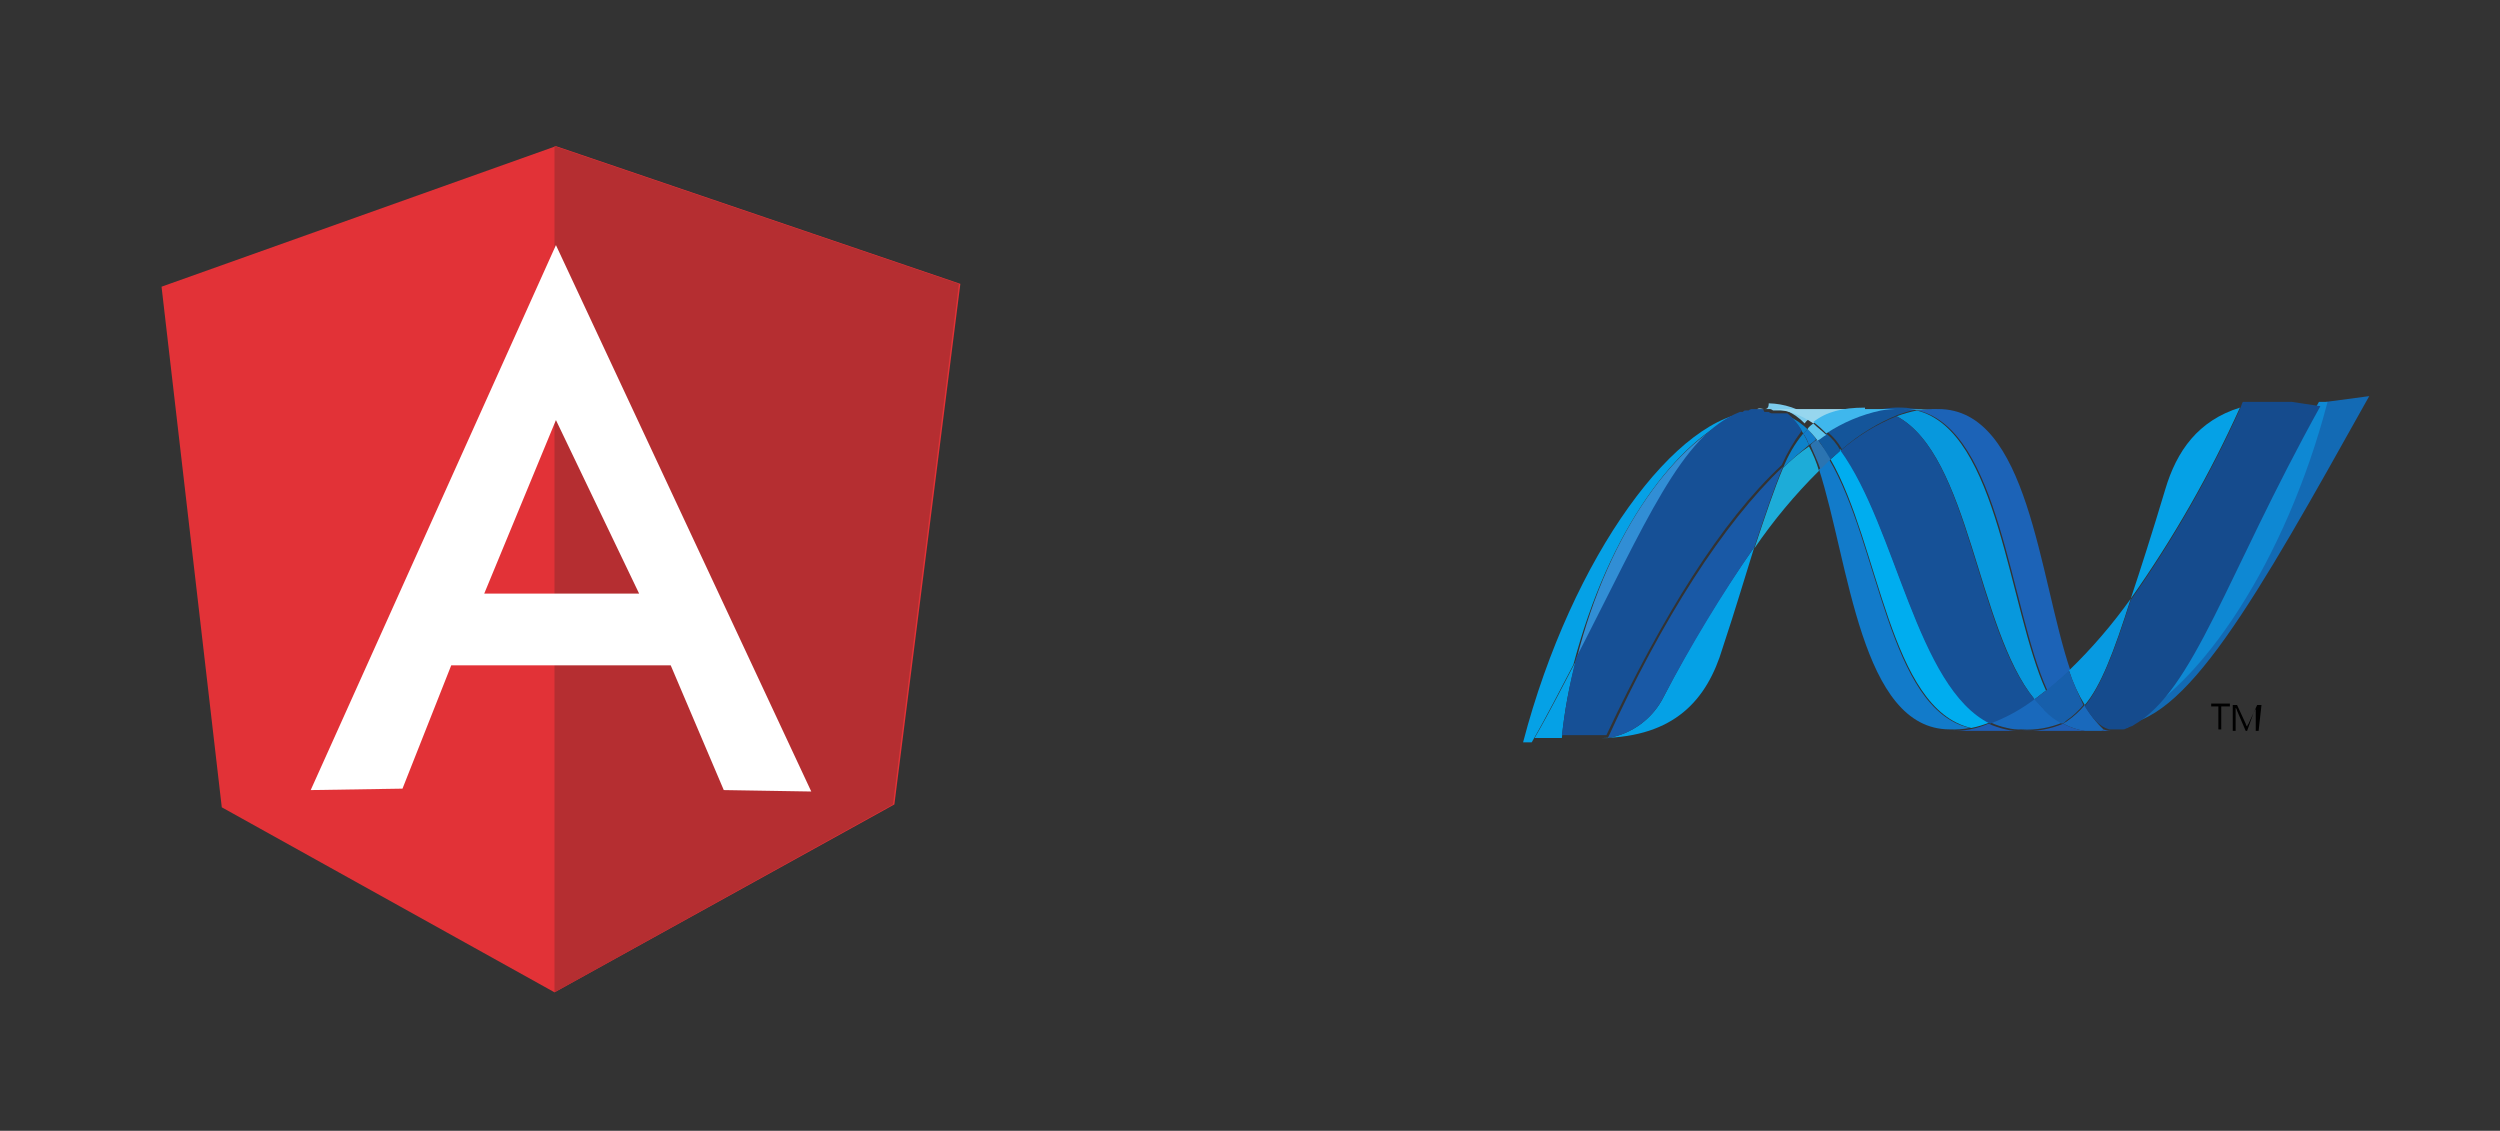 <svg xmlns="http://www.w3.org/2000/svg" width="325" height="147" viewBox="0 0 325 147" fill="none"><rect x="0" y="0" width="325" height="147" fill="#333333" stroke="none"/><g clip-path="url(#clip0_2116_133)"><path d="M21 37.271L72.271 19L124.847 36.9L116.271 104.576L72.085 129L28.831 104.949L21 37.271Z" fill="#E23237"></path><path d="M124.662 36.9L72.086 19V129L116.086 104.576L124.662 36.9Z" fill="#B52E31"></path><path d="M72.272 31.863L40.391 102.71L52.323 102.524L58.662 86.49H87.191L94.091 102.71L105.464 102.896L72.272 31.863ZM72.272 54.609L83.086 77.168H62.95L72.272 54.609Z" fill="white"></path></g><g clip-path="url(#clip1_2116_133)"><path d="M236.473 61.02C240.395 73.159 241.889 94.82 253.468 94.82C254.344 94.858 255.221 94.795 256.083 94.633C245.437 92.213 244.317 70.732 237.78 59.713C237.392 60.194 236.954 60.632 236.473 61.02Z" fill="url(#paint0_linear_2116_133)"></path><path d="M237.967 59.713C244.317 70.732 245.624 92.213 256.267 94.637C257.1 94.474 257.914 94.224 258.695 93.89C249.17 89.221 246.556 68.49 239.272 58.406C238.885 58.887 238.447 59.325 237.967 59.713Z" fill="url(#paint1_linear_2116_133)"></path><path d="M247.305 52.989C246.429 52.951 245.552 53.014 244.69 53.176C242.146 53.685 239.732 54.701 237.59 56.164C238.354 56.781 238.988 57.543 239.458 58.405C241.618 56.514 244.08 54.999 246.742 53.923C247.65 53.588 248.587 53.337 249.542 53.176C248.608 53.176 248.048 52.989 247.301 52.989" fill="#14559A"></path><path d="M266.165 89.777C267.099 89.03 268.033 88.096 269.153 87.162C265.045 75.028 263.737 53.177 251.972 53.177C251.097 53.153 250.221 53.215 249.357 53.364C260.002 55.977 261.31 79.136 266.165 89.777Z" fill="url(#paint2_linear_2116_133)"></path><path d="M249.359 53.364C248.686 53.209 247.995 53.146 247.305 53.177H251.974C251.098 53.139 250.22 53.202 249.359 53.364Z" fill="#3092C4"></path><path d="M265.795 92.209C265.313 91.753 264.874 91.252 264.484 90.715C262.655 91.947 260.718 93.01 258.695 93.89C259.412 94.222 260.164 94.473 260.936 94.637C261.546 94.791 262.176 94.854 262.804 94.824C264.658 94.945 266.514 94.625 268.22 93.89C267.303 93.505 266.477 92.933 265.795 92.209Z" fill="#1969BC"></path><path d="M246.557 54.11C256.082 59.152 257.015 81.75 264.486 90.901C265.046 90.527 265.42 90.154 265.98 89.78C261.124 79.136 259.817 55.978 249.172 53.363C248.283 53.55 247.41 53.8 246.557 54.11Z" fill="url(#paint3_linear_2116_133)"></path><path d="M239.273 58.593C246.557 68.678 249.173 89.411 258.696 94.077C260.773 93.312 262.724 92.242 264.485 90.902C256.828 81.751 256.085 59.153 246.556 54.111C243.895 55.187 241.433 56.703 239.273 58.593Z" fill="url(#paint4_linear_2116_133)"></path><path d="M231.803 60.833C230.682 63.448 229.562 66.809 228.068 71.291C230.539 67.669 233.352 64.291 236.468 61.206C236.149 60.105 235.713 59.042 235.168 58.033C233.958 58.854 232.832 59.792 231.806 60.833" fill="url(#paint5_linear_2116_133)"></path><path d="M236.286 57.1C235.939 57.301 235.624 57.553 235.352 57.847C235.726 58.781 236.286 59.901 236.659 61.022L238.152 59.528C237.472 58.764 236.848 57.953 236.286 57.1Z" fill="#2B74B1"></path><path d="M237.406 56.352C237.032 56.539 236.659 56.912 236.285 57.099C236.845 57.846 237.406 58.78 237.966 59.714C238.34 59.34 238.9 58.967 239.273 58.593C238.804 57.73 238.17 56.969 237.406 56.352Z" fill="#125A9E"></path><path d="M302.398 52.243C296.982 72.973 285.777 89.781 276.252 93.89C276.065 93.89 275.878 94.077 275.692 94.077H273.824C274.242 94.23 274.687 94.294 275.131 94.264C284.095 94.264 293.06 78.203 308 51.496L302.4 52.243H302.398Z" fill="url(#paint6_linear_2116_133)"></path><path d="M226.014 53.925H226.388C226.575 53.925 226.575 53.925 226.762 53.738H227.136C227.237 53.75 227.34 53.74 227.437 53.708C227.534 53.675 227.622 53.622 227.696 53.551H228.256C218.17 53.551 204.35 72.227 198 96.505H199.121C201.175 92.957 202.856 89.595 204.537 86.42C209.206 68.678 218.17 57.099 226.014 53.92" fill="url(#paint7_linear_2116_133)"></path><path d="M231.803 60.834C232.924 59.713 234.044 58.78 235.165 57.846C234.954 57.33 234.704 56.83 234.418 56.352C233.318 57.7 232.435 59.212 231.803 60.834Z" fill="#0D82CA"></path><path d="M232.551 54.111C233.315 54.728 233.949 55.49 234.419 56.352L234.979 55.792C234.262 55.109 233.443 54.542 232.551 54.111Z" fill="#0D82CA"></path><path d="M204.91 85.86C214.061 68.118 218.543 56.912 226.2 53.924C218.17 57.099 209.21 68.678 204.91 85.86Z" fill="url(#paint8_linear_2116_133)"></path><path d="M234.978 55.791L234.418 56.351C234.74 56.809 234.992 57.312 235.165 57.845C235.511 57.643 235.826 57.392 236.099 57.098C235.773 56.624 235.397 56.186 234.978 55.791Z" fill="#127BCA"></path><path d="M209.018 95.945H208.271C217.609 95.757 221.904 91.088 223.959 84.178C225.64 79.136 226.947 74.653 228.068 71.106C223.695 77.295 219.763 83.785 216.302 90.528C215.605 91.944 214.581 93.174 213.314 94.116C212.048 95.057 210.575 95.684 209.018 95.945Z" fill="url(#paint9_linear_2116_133)"></path><path d="M209.02 95.947C210.576 95.686 212.049 95.059 213.315 94.118C214.582 93.176 215.606 91.946 216.304 90.531C219.849 83.834 223.777 77.348 228.069 71.105C229.563 66.623 230.684 63.261 231.804 60.647C223.961 68.117 216.12 80.447 209.02 95.947Z" fill="url(#paint10_linear_2116_133)"></path><path d="M204.91 85.859C203.229 89.034 201.548 92.396 199.494 95.944H203.042C203.359 92.533 203.984 89.158 204.91 85.859Z" fill="#05A1E6"></path><path d="M229.002 53.177H227.882C227.781 53.164 227.678 53.175 227.581 53.207C227.484 53.239 227.396 53.293 227.322 53.364H226.943C226.756 53.364 226.756 53.364 226.569 53.551H226.195C218.543 56.539 214.062 67.744 204.911 85.486C204.075 88.805 203.451 92.173 203.043 95.571H208.832C216.116 80.071 223.773 67.744 231.616 60.461C232.321 58.875 233.198 57.371 234.232 55.977C233.763 55.115 233.128 54.353 232.364 53.736H230.496C230.395 53.748 230.292 53.738 230.195 53.706C230.098 53.673 230.01 53.62 229.936 53.549H229.376C229.189 53.175 229.189 53.175 229.003 53.175" fill="url(#paint11_linear_2116_133)"></path><path d="M281.48 63.635C279.799 69.235 278.305 73.907 276.998 77.829C282.506 70.018 287.259 61.701 291.192 52.99C285.776 54.671 282.974 58.59 281.48 63.635Z" fill="url(#paint12_linear_2116_133)"></path><path d="M277.185 93.515C276.998 93.702 276.625 93.702 276.438 93.889C285.962 89.589 297.168 72.972 302.584 52.242H301.464C288.951 74.279 285.029 89.033 277.185 93.515Z" fill="url(#paint13_linear_2116_133)"></path><path d="M271.023 91.648C273.078 89.22 274.758 84.928 277 77.828C274.613 81.179 271.925 84.305 268.969 87.166C269.467 88.739 270.157 90.244 271.023 91.648Z" fill="#079AE1"></path><path d="M271.022 91.648C270.372 92.432 269.618 93.123 268.781 93.702C268.594 93.889 268.407 93.889 268.221 94.076C269.09 94.553 270.039 94.87 271.021 95.01H273.075C273.262 95.01 273.449 95.01 273.449 94.823C272.474 93.903 271.655 92.83 271.022 91.648Z" fill="#1969BC"></path><path d="M253.467 95.01C254.343 95.048 255.22 94.985 256.082 94.823C256.915 94.66 257.729 94.41 258.51 94.076C259.226 94.408 259.978 94.659 260.751 94.823C261.361 94.978 261.99 95.041 262.619 95.01H253.467Z" fill="#1E5CB3"></path><path d="M262.805 95.01C264.658 95.131 266.515 94.811 268.221 94.076C269.09 94.553 270.039 94.869 271.021 95.01H262.805Z" fill="#1E5CB3"></path><path d="M271.955 95.011H273.076C273.263 95.011 273.45 95.011 273.45 94.824C273.867 94.977 274.312 95.041 274.755 95.011H271.955Z" fill="#1D60B5"></path><path d="M268.968 87.168C268.034 88.102 267.1 88.849 265.98 89.783C265.42 90.157 265.046 90.53 264.486 90.904C264.86 91.464 265.42 91.838 265.793 92.398C266.446 93.075 267.202 93.642 268.034 94.079C268.221 94.079 268.408 93.892 268.594 93.705C269.431 93.125 270.185 92.434 270.835 91.651C270.275 90.344 269.528 88.851 268.967 87.169" fill="#175FAB"></path><path d="M297.914 52.242H291.564C291.377 52.616 291.377 52.802 291.19 53.176C287.258 61.887 282.505 70.204 276.997 78.015C274.756 85.115 273.075 89.22 271.021 91.835C271.955 93.329 272.889 94.45 274.196 94.823H276.064C276.251 94.823 276.438 94.636 276.624 94.636C276.811 94.449 277.184 94.449 277.371 94.262C285.215 89.78 289.321 75.026 301.649 52.802L297.914 52.242Z" fill="url(#paint14_linear_2116_133)"></path><path d="M229.375 53.177H229.935C230.036 53.164 230.139 53.175 230.236 53.207C230.333 53.239 230.421 53.293 230.495 53.364H232.175C233.093 53.748 233.92 54.321 234.603 55.045C234.824 54.7 235.152 54.437 235.537 54.298C233.899 53.129 231.948 52.479 229.937 52.43C229.937 53.177 229.563 53.177 229.377 53.177" fill="#7DCBEC"></path><path d="M234.979 55.792C235.46 56.248 235.897 56.748 236.286 57.286C236.66 57.099 237.033 56.726 237.407 56.539C236.847 55.979 236.286 55.605 235.726 55.045C235.539 55.232 235.166 55.419 234.979 55.792Z" fill="#5EC5ED"></path><path d="M229.375 53.177H230.122C232.134 53.226 234.084 53.876 235.722 55.045C237.403 53.738 239.457 53.177 242.445 53.177H228.441C228.815 52.99 229.001 53.177 229.375 53.177Z" fill="url(#paint15_linear_2116_133)"></path><path d="M242.448 52.99C239.46 52.99 237.406 53.55 235.725 54.858C236.33 55.303 236.893 55.803 237.406 56.352C239.564 54.921 241.973 53.907 244.506 53.364C245.369 53.215 246.245 53.153 247.121 53.177H242.448V52.99Z" fill="url(#paint16_linear_2116_133)"></path><path d="M277 77.83C278.307 73.908 279.615 69.239 281.482 63.636C283.163 58.594 285.964 54.672 291.193 52.991C291.38 52.617 291.38 52.431 291.567 52.057C282.976 52.617 278.867 56.913 276.813 63.449C273.269 74.841 271.023 82.312 268.969 86.981C271.963 84.224 274.656 81.157 277 77.83Z" fill="url(#paint17_linear_2116_133)"></path><path d="M289.698 91.837H288.764V94.825H288.39V91.837H287.457V91.463H289.885V91.837H289.698Z" fill="black"></path><path d="M293.62 95.01H293.246V92.022C293.246 92.209 293.246 92.209 293.059 92.396L292.125 95.011H291.938L290.818 92.395C290.804 92.252 290.738 92.118 290.631 92.021V95.009H290.258V91.648H290.818L291.939 94.076C291.958 94.218 292.024 94.35 292.126 94.45C292.145 94.309 292.211 94.177 292.313 94.076L293.433 91.648H293.993L293.62 95.01Z" fill="black"></path></g><defs><linearGradient id="paint0_linear_2116_133" x1="-6063.51" y1="6451.05" x2="-6063.51" y2="6450.42" gradientUnits="userSpaceOnUse"><stop stop-color="#0994DC"></stop><stop offset="0.35" stop-color="#66CEF5"></stop><stop offset="0.846" stop-color="#127BCA"></stop><stop offset="1" stop-color="#127BCA"></stop></linearGradient><linearGradient id="paint1_linear_2116_133" x1="-6069.34" y1="6451.66" x2="-6069.34" y2="6451" gradientUnits="userSpaceOnUse"><stop stop-color="#0E76BC"></stop><stop offset="0.36" stop-color="#36AEE8"></stop><stop offset="0.846" stop-color="#00ADEF"></stop><stop offset="1" stop-color="#00ADEF"></stop></linearGradient><linearGradient id="paint2_linear_2116_133" x1="-6063.74" y1="6451.97" x2="-6063.74" y2="6452.48" gradientUnits="userSpaceOnUse"><stop stop-color="#1C63B7"></stop><stop offset="0.5" stop-color="#33BDF2"></stop><stop offset="1" stop-color="#33BDF2" stop-opacity="0.42"></stop></linearGradient><linearGradient id="paint3_linear_2116_133" x1="-6062.36" y1="6454.23" x2="-6062.36" y2="6453.59" gradientUnits="userSpaceOnUse"><stop stop-color="#166AB8"></stop><stop offset="0.4" stop-color="#36AEE8"></stop><stop offset="0.846" stop-color="#0798DD"></stop><stop offset="1" stop-color="#0798DD"></stop></linearGradient><linearGradient id="paint4_linear_2116_133" x1="-6093.5" y1="6458.7" x2="-6093.5" y2="6458.06" gradientUnits="userSpaceOnUse"><stop stop-color="#124379"></stop><stop offset="0.39" stop-color="#1487CB"></stop><stop offset="0.78" stop-color="#165197"></stop><stop offset="1" stop-color="#165197"></stop></linearGradient><linearGradient id="paint5_linear_2116_133" x1="-5873.73" y1="6319.97" x2="-5873.3" y2="6319.97" gradientUnits="userSpaceOnUse"><stop stop-color="#33BDF2" stop-opacity="0.698"></stop><stop offset="1" stop-color="#1DACD8"></stop></linearGradient><linearGradient id="paint6_linear_2116_133" x1="-6123.07" y1="6464.01" x2="-6123.07" y2="6464.39" gradientUnits="userSpaceOnUse"><stop stop-color="#136AB4"></stop><stop offset="0.6" stop-color="#59CAF5" stop-opacity="0.549"></stop><stop offset="1" stop-color="#59CAF5" stop-opacity="0.235"></stop></linearGradient><linearGradient id="paint7_linear_2116_133" x1="-5923.58" y1="6463.36" x2="-5923.18" y2="6463.36" gradientUnits="userSpaceOnUse"><stop stop-color="#05A1E6" stop-opacity="0.247"></stop><stop offset="1" stop-color="#05A1E6"></stop></linearGradient><linearGradient id="paint8_linear_2116_133" x1="-6070.79" y1="6440.93" x2="-6070.79" y2="6441.51" gradientUnits="userSpaceOnUse"><stop stop-color="#318ED5"></stop><stop offset="1" stop-color="#38A7E4"></stop></linearGradient><linearGradient id="paint9_linear_2116_133" x1="-6061.54" y1="6416.6" x2="-6061.54" y2="6417.35" gradientUnits="userSpaceOnUse"><stop stop-color="#05A1E6"></stop><stop offset="1" stop-color="#05A1E6" stop-opacity="0.549"></stop></linearGradient><linearGradient id="paint10_linear_2116_133" x1="-6079.61" y1="6449.52" x2="-6079.61" y2="6449.98" gradientUnits="userSpaceOnUse"><stop stop-color="#1959A6"></stop><stop offset="0.5" stop-color="#05A1E6"></stop><stop offset="0.918" stop-color="#7EC5EA"></stop><stop offset="1" stop-color="#7EC5EA"></stop></linearGradient><linearGradient id="paint11_linear_2116_133" x1="-6113.1" y1="6463.88" x2="-6113.26" y2="6464.23" gradientUnits="userSpaceOnUse"><stop stop-color="#165096"></stop><stop offset="1" stop-color="#0D82CA"></stop></linearGradient><linearGradient id="paint12_linear_2116_133" x1="-6013.77" y1="6415.8" x2="-6013.77" y2="6416.17" gradientUnits="userSpaceOnUse"><stop stop-color="#05A1E6"></stop><stop offset="0.874" stop-color="#0495D6"></stop><stop offset="1" stop-color="#0495D6"></stop></linearGradient><linearGradient id="paint13_linear_2116_133" x1="-6098.93" y1="6461.67" x2="-6099.19" y2="6461.31" gradientUnits="userSpaceOnUse"><stop stop-color="#38A7E4" stop-opacity="0.329"></stop><stop offset="0.961" stop-color="#0E88D3"></stop><stop offset="1" stop-color="#0E88D3"></stop></linearGradient><linearGradient id="paint14_linear_2116_133" x1="-6113.23" y1="6462.94" x2="-6113.23" y2="6462.47" gradientUnits="userSpaceOnUse"><stop stop-color="#168CD4"></stop><stop offset="0.5" stop-color="#1C87CC"></stop><stop offset="1" stop-color="#154B8D"></stop></linearGradient><linearGradient id="paint15_linear_2116_133" x1="-6005.75" y1="8041.38" x2="-6005.74" y2="8042.37" gradientUnits="userSpaceOnUse"><stop stop-color="#97D6EE"></stop><stop offset="0.703" stop-color="#55C1EA"></stop><stop offset="1" stop-color="#55C1EA"></stop></linearGradient><linearGradient id="paint16_linear_2116_133" x1="-5966.15" y1="7386.84" x2="-5966.12" y2="7386.34" gradientUnits="userSpaceOnUse"><stop stop-color="#7ACCEC"></stop><stop offset="1" stop-color="#3FB7ED"></stop></linearGradient><linearGradient id="paint17_linear_2116_133" x1="-6082.54" y1="6448.7" x2="-6082.54" y2="6448.18" gradientUnits="userSpaceOnUse"><stop stop-color="#1DA7E7"></stop><stop offset="1" stop-color="#37ABE7" stop-opacity="0"></stop></linearGradient><clipPath id="clip0_2116_133"><rect width="120" height="120" fill="white" transform="translate(13 14)"></rect></clipPath><clipPath id="clip1_2116_133"><rect width="120" height="120" fill="white" transform="translate(193 14)"></rect></clipPath></defs></svg>